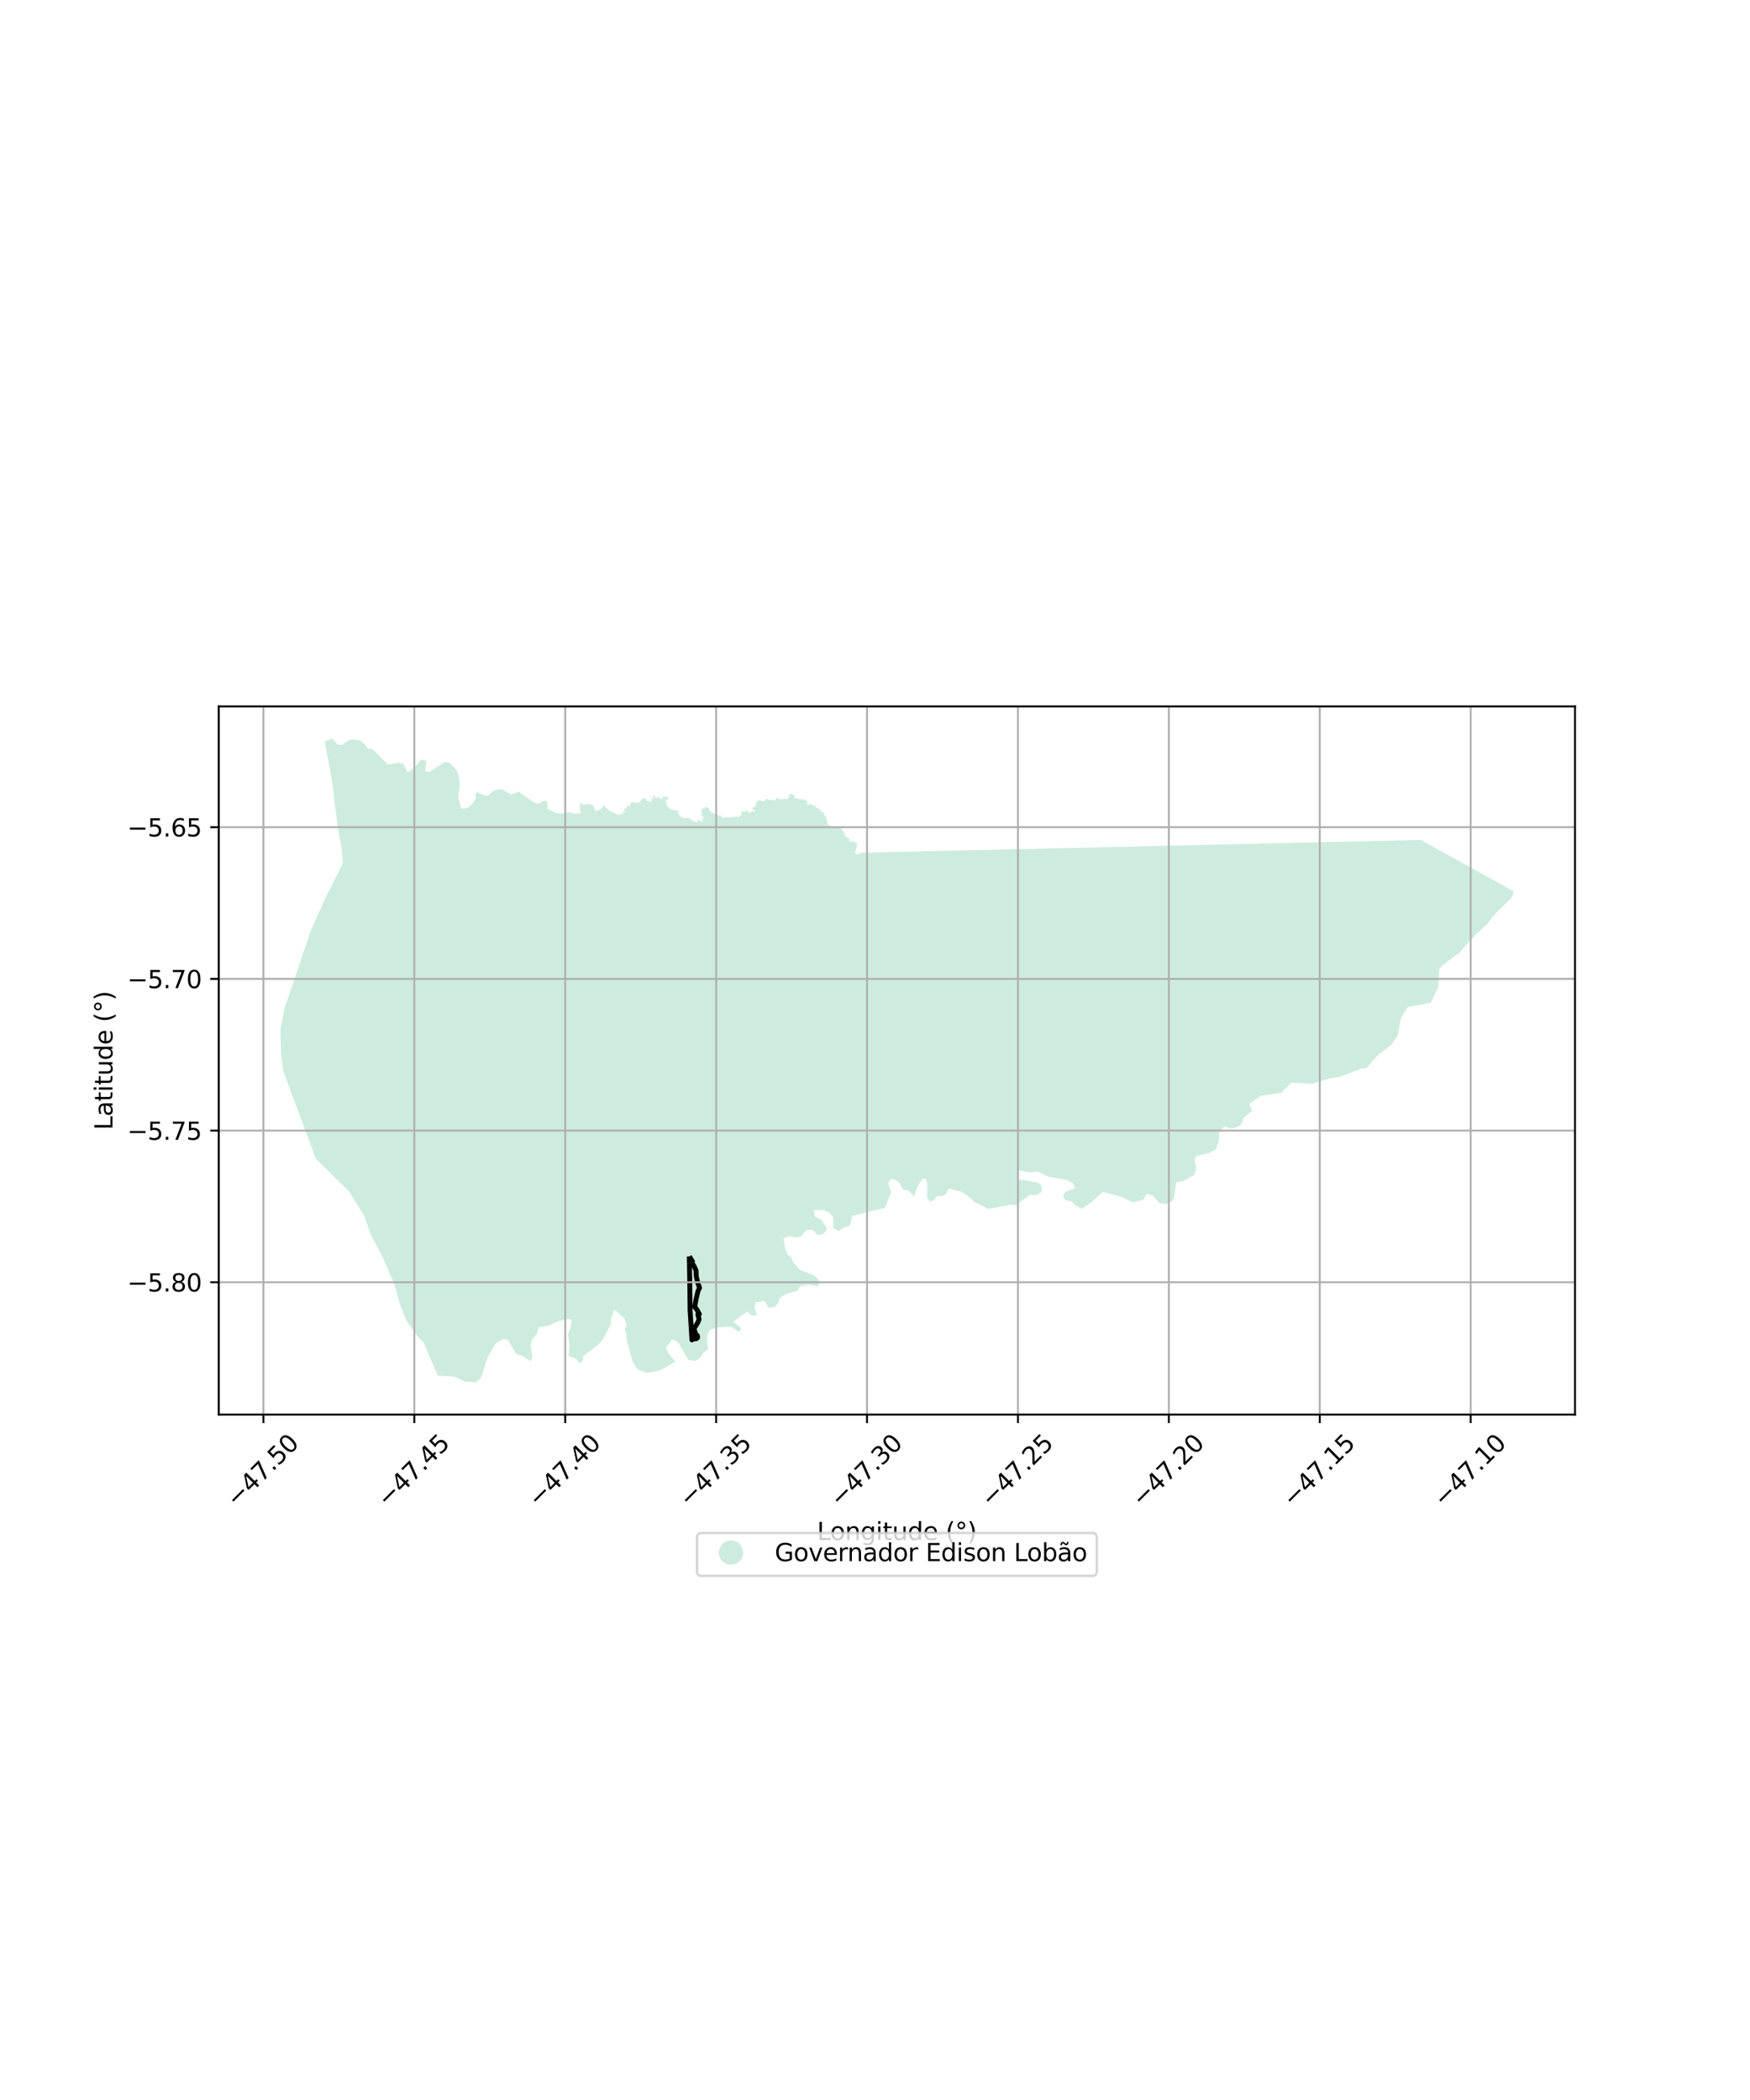 <?xml version="1.0" encoding="utf-8" standalone="no"?>
<!DOCTYPE svg PUBLIC "-//W3C//DTD SVG 1.1//EN"
  "http://www.w3.org/Graphics/SVG/1.1/DTD/svg11.dtd">
<svg xmlns:xlink="http://www.w3.org/1999/xlink" width="720pt" height="864pt" viewBox="0 0 720 864" xmlns="http://www.w3.org/2000/svg" version="1.1">
 <defs>
  <style type="text/css">*{stroke-linejoin: round; stroke-linecap: butt}</style>
 </defs>
 <g id="figure_1">
  <g id="patch_1">
   <path d="M 0 864 
L 720 864 
L 720 0 
L 0 0 
z
" style="fill: #ffffff"/>
  </g>
  <g id="axes_1">
   <g id="patch_2">
    <path d="M 90 582.004 
L 648 582.004 
L 648 290.636 
L 90 290.636 
z
" style="fill: #ffffff"/>
   </g>
   <g id="PatchCollection_1">
    <path d="M 245.946 333.521 
L 246.104 333.449 
L 246.13 333.288 
L 246.219 333.201 
L 246.411 333.179 
L 246.723 333.157 
L 246.912 333.108 
L 247.046 332.986 
L 247.156 332.852 
L 247.244 332.745 
L 247.438 332.558 
L 247.559 332.416 
L 247.76 332.207 
L 247.938 331.973 
L 248.056 331.833 
L 248.173 331.73 
L 248.327 331.608 
L 248.483 331.552 
L 248.604 331.521 
L 248.749 331.53 
L 248.851 331.547 
L 248.977 331.622 
L 249.046 331.79 
L 249.182 332.085 
L 249.256 332.231 
L 249.394 332.375 
L 249.52 332.448 
L 249.661 332.521 
L 249.838 332.748 
L 249.948 332.953 
L 250.153 333.136 
L 250.359 333.311 
L 250.794 333.563 
L 251.109 333.742 
L 251.171 333.777 
L 251.591 333.991 
L 252.143 334.266 
L 252.39 334.387 
L 252.691 334.571 
L 252.828 334.648 
L 252.943 334.632 
L 253.053 334.586 
L 253.177 334.585 
L 253.303 334.639 
L 253.387 334.696 
L 253.49 334.847 
L 253.54 334.977 
L 253.642 335.046 
L 253.802 335.061 
L 254.25 335.095 
L 254.452 335.079 
L 254.617 335.094 
L 254.764 335.138 
L 254.942 335.212 
L 255.101 335.255 
L 255.214 335.271 
L 255.331 335.27 
L 255.445 335.177 
L 255.42 335.071 
L 255.362 334.953 
L 255.374 334.85 
L 255.45 334.699 
L 255.57 334.62 
L 255.68 334.605 
L 255.758 334.62 
L 255.864 334.708 
L 255.954 334.81 
L 256.067 334.926 
L 256.162 334.961 
L 256.247 334.937 
L 256.475 334.824 
L 256.546 334.713 
L 256.602 334.599 
L 256.574 334.492 
L 256.493 334.426 
L 256.366 334.376 
L 256.229 334.33 
L 256.182 334.299 
L 256.153 334.23 
L 256.17 334.176 
L 256.213 334.156 
L 256.264 334.129 
L 256.275 334.09 
L 256.251 334.038 
L 256.12 333.938 
L 256.06 333.866 
L 256.067 333.787 
L 256.068 333.779 
L 256.099 333.709 
L 256.168 333.655 
L 256.175 333.657 
L 256.275 333.683 
L 256.396 333.793 
L 256.59 333.941 
L 256.714 334.033 
L 256.823 334.095 
L 256.927 334.061 
L 257.039 334.015 
L 257.085 333.917 
L 257.086 333.811 
L 256.985 333.535 
L 256.96 333.426 
L 256.948 333.268 
L 256.955 333.094 
L 256.97 332.945 
L 256.991 332.851 
L 257.008 332.777 
L 257.088 332.723 
L 257.217 332.725 
L 257.452 332.667 
L 257.616 332.618 
L 257.706 332.48 
L 257.741 332.367 
L 257.763 332.213 
L 257.727 332.051 
L 257.72 331.971 
L 257.741 331.881 
L 257.922 331.752 
L 258.168 331.552 
L 258.297 331.379 
L 258.329 331.24 
L 258.35 331.193 
L 258.402 331.077 
L 258.484 331.016 
L 258.542 331.006 
L 258.629 331.062 
L 258.64 331.075 
L 258.68 331.124 
L 258.689 331.286 
L 258.654 331.498 
L 258.614 331.658 
L 258.606 331.803 
L 258.623 331.924 
L 258.687 331.989 
L 258.79 332.033 
L 258.871 331.963 
L 258.974 331.755 
L 259.075 331.557 
L 259.213 331.141 
L 259.376 330.778 
L 259.406 330.709 
L 259.586 330.324 
L 259.761 330.127 
L 259.947 330.065 
L 260.182 330.017 
L 260.476 330.023 
L 260.776 330.112 
L 261.097 330.135 
L 261.668 330.183 
L 262.066 330.266 
L 262.333 330.302 
L 262.593 330.23 
L 262.804 330.132 
L 263.001 330.023 
L 263.165 329.971 
L 263.26 329.977 
L 263.359 330.012 
L 263.432 329.99 
L 263.518 329.876 
L 263.545 329.718 
L 263.494 329.544 
L 263.514 329.432 
L 263.655 329.331 
L 263.716 329.146 
L 263.811 329.091 
L 263.927 329.042 
L 264.013 328.952 
L 264.029 328.836 
L 264.017 328.737 
L 263.998 328.615 
L 263.988 328.482 
L 264.013 328.423 
L 264.08 328.4 
L 264.185 328.395 
L 264.287 328.457 
L 264.406 328.488 
L 264.503 328.57 
L 264.602 328.677 
L 264.704 328.725 
L 264.834 328.698 
L 264.929 328.628 
L 265.006 328.545 
L 265.171 328.465 
L 265.266 328.393 
L 265.407 328.342 
L 265.487 328.326 
L 265.572 328.348 
L 265.669 328.41 
L 265.688 328.475 
L 265.615 328.723 
L 265.688 328.933 
L 265.751 329.116 
L 265.813 329.295 
L 265.909 329.386 
L 266.076 329.516 
L 266.236 329.54 
L 266.465 329.473 
L 266.664 329.478 
L 266.845 329.588 
L 266.935 329.732 
L 266.972 329.789 
L 267.189 329.923 
L 267.386 330.009 
L 267.539 329.943 
L 267.656 329.752 
L 267.856 329.608 
L 268.095 329.463 
L 268.128 329.254 
L 268.155 329.087 
L 268.14 328.752 
L 268.029 328.515 
L 268.05 328.341 
L 268.107 328.256 
L 268.216 328.214 
L 268.393 328.228 
L 268.51 328.378 
L 268.549 328.6 
L 268.626 328.784 
L 268.678 328.893 
L 268.71 328.958 
L 268.764 328.965 
L 268.827 328.974 
L 268.84 328.976 
L 268.846 328.967 
L 268.886 328.905 
L 268.859 328.777 
L 268.825 328.555 
L 268.786 328.43 
L 268.84 328.301 
L 268.934 328.183 
L 268.945 327.974 
L 268.85 327.774 
L 268.635 327.56 
L 268.575 327.441 
L 268.642 327.323 
L 268.751 327.249 
L 268.903 327.145 
L 269.147 327.083 
L 269.251 327.097 
L 269.326 327.161 
L 269.506 327.802 
L 269.476 328.131 
L 269.578 328.349 
L 269.708 328.392 
L 269.985 328.251 
L 270.167 328.175 
L 270.416 328.15 
L 270.59 328.061 
L 270.749 327.903 
L 270.805 327.848 
L 270.932 327.822 
L 270.987 327.837 
L 271.037 327.89 
L 271.133 328.039 
L 271.247 328.266 
L 271.403 328.48 
L 271.597 328.635 
L 271.826 328.708 
L 272 328.664 
L 272.255 328.716 
L 272.465 328.693 
L 272.614 328.58 
L 272.637 328.493 
L 272.639 328.415 
L 272.6 328.351 
L 272.535 328.275 
L 272.464 328.146 
L 272.437 328.009 
L 272.489 327.875 
L 272.645 327.825 
L 272.875 327.82 
L 273.206 327.805 
L 273.496 327.828 
L 273.891 327.807 
L 274.078 327.788 
L 274.208 327.756 
L 274.324 327.726 
L 274.429 327.758 
L 274.522 327.844 
L 274.618 327.948 
L 274.775 328.118 
L 274.861 328.271 
L 274.869 328.349 
L 274.917 328.454 
L 274.961 328.523 
L 274.925 328.612 
L 274.732 328.748 
L 274.646 328.886 
L 274.567 329.027 
L 274.452 329.085 
L 274.338 329.111 
L 274.242 329.089 
L 274.037 329.035 
L 273.98 329.089 
L 274.003 329.208 
L 273.99 329.268 
L 273.933 329.406 
L 273.912 329.561 
L 273.919 329.71 
L 273.963 329.867 
L 274.001 329.968 
L 274.053 330.117 
L 274.051 330.159 
L 274.045 330.262 
L 274.105 330.541 
L 274.232 330.77 
L 274.318 331.002 
L 274.398 331.217 
L 274.402 331.327 
L 274.34 331.43 
L 274.246 331.54 
L 274.246 331.639 
L 274.318 331.748 
L 274.458 331.811 
L 274.592 331.791 
L 274.692 331.75 
L 274.812 331.614 
L 274.919 331.558 
L 274.999 331.601 
L 275.085 331.664 
L 275.1 331.835 
L 275.104 332.004 
L 275.19 332.324 
L 275.324 332.545 
L 275.403 332.677 
L 275.514 332.721 
L 275.635 332.711 
L 275.778 332.796 
L 275.905 332.904 
L 276.008 333.026 
L 276.108 333.146 
L 276.269 333.24 
L 276.486 333.288 
L 276.704 333.23 
L 276.857 333.122 
L 276.98 333.083 
L 277.049 333.079 
L 277.171 333.124 
L 277.349 333.238 
L 277.483 333.322 
L 277.654 333.413 
L 277.813 333.453 
L 278.03 333.496 
L 278.227 333.535 
L 278.638 333.533 
L 278.747 333.453 
L 278.945 333.305 
L 279.018 333.284 
L 279.176 333.328 
L 279.345 333.357 
L 279.424 333.44 
L 279.423 333.507 
L 279.361 333.543 
L 279.276 333.617 
L 279.149 333.666 
L 279.116 333.679 
L 279.021 333.78 
L 278.978 333.911 
L 278.924 334.081 
L 278.976 334.327 
L 279.095 334.626 
L 279.248 335.061 
L 279.47 335.335 
L 279.711 335.557 
L 280.037 335.859 
L 280.272 336.076 
L 280.52 336.27 
L 280.703 336.423 
L 281.223 336.573 
L 281.708 336.606 
L 282.252 336.598 
L 282.493 336.57 
L 282.657 336.521 
L 282.968 336.427 
L 283.156 336.393 
L 283.371 336.455 
L 283.506 336.625 
L 283.564 336.695 
L 283.557 336.809 
L 283.474 336.895 
L 283.476 336.984 
L 283.58 337.114 
L 283.637 337.146 
L 283.692 337.149 
L 283.757 337.129 
L 283.789 337.11 
L 283.8 337.076 
L 283.785 337.019 
L 283.781 336.882 
L 283.824 336.773 
L 283.835 336.745 
L 283.869 336.708 
L 283.925 336.714 
L 284.037 336.781 
L 284.18 336.943 
L 284.275 337.077 
L 284.298 337.109 
L 284.644 337.5 
L 284.75 337.586 
L 284.8 337.624 
L 284.846 337.641 
L 284.893 337.649 
L 284.962 337.642 
L 285.101 337.598 
L 285.247 337.531 
L 285.3 337.484 
L 285.357 337.468 
L 285.416 337.473 
L 285.466 337.499 
L 285.488 337.553 
L 285.492 337.586 
L 285.48 337.613 
L 285.42 337.646 
L 285.389 337.682 
L 285.389 337.733 
L 285.419 337.81 
L 285.486 337.895 
L 285.565 337.998 
L 285.64 338.057 
L 285.702 338.076 
L 285.84 338.078 
L 286.04 338.087 
L 286.198 338.09 
L 286.282 338.087 
L 286.342 338.102 
L 286.424 338.16 
L 286.494 338.263 
L 286.543 338.344 
L 286.589 338.369 
L 286.64 338.375 
L 286.692 338.368 
L 286.747 338.343 
L 286.795 338.306 
L 286.819 338.225 
L 286.822 338.154 
L 286.847 338.014 
L 286.87 337.887 
L 286.899 337.726 
L 286.947 337.643 
L 287.097 337.494 
L 287.183 337.471 
L 287.296 337.46 
L 287.418 337.485 
L 287.486 337.525 
L 287.512 337.551 
L 287.533 337.559 
L 287.56 337.551 
L 287.568 337.529 
L 287.628 337.394 
L 287.665 337.318 
L 287.68 337.27 
L 287.758 337.245 
L 287.85 337.23 
L 287.916 337.286 
L 287.985 337.433 
L 288.019 337.525 
L 288.054 337.669 
L 288.089 337.783 
L 288.204 337.911 
L 288.384 338.188 
L 288.522 338.421 
L 288.612 338.574 
L 288.64 338.591 
L 288.659 338.569 
L 288.67 338.51 
L 288.649 338.243 
L 288.648 338.007 
L 288.838 337.758 
L 289.045 337.611 
L 289.111 337.531 
L 289.122 337.484 
L 289.104 337.434 
L 289.01 337.334 
L 288.922 337.25 
L 288.86 337.074 
L 288.833 336.906 
L 288.824 336.836 
L 288.854 336.752 
L 288.924 336.695 
L 289.022 336.703 
L 289.146 336.722 
L 289.282 336.71 
L 289.424 336.663 
L 289.539 336.576 
L 289.599 336.42 
L 289.583 336.25 
L 289.506 336.133 
L 289.299 336.052 
L 289.08 335.966 
L 288.953 335.836 
L 288.777 335.656 
L 288.677 335.502 
L 288.569 335.336 
L 288.534 335.225 
L 288.572 335.11 
L 288.62 335.039 
L 288.686 334.945 
L 288.762 334.878 
L 288.786 334.826 
L 288.767 334.765 
L 288.739 334.723 
L 288.719 334.694 
L 288.719 334.653 
L 288.726 334.581 
L 288.825 334.435 
L 288.881 334.336 
L 288.883 334.331 
L 288.896 334.277 
L 288.882 334.216 
L 288.844 334.151 
L 288.791 334.062 
L 288.698 333.965 
L 288.638 333.887 
L 288.572 333.772 
L 288.493 333.545 
L 288.476 333.395 
L 288.509 333.227 
L 288.603 333.021 
L 288.722 332.9 
L 288.859 332.8 
L 289.005 332.724 
L 289.15 332.632 
L 289.252 332.597 
L 289.375 332.599 
L 289.461 332.652 
L 289.533 332.688 
L 289.647 332.696 
L 289.746 332.687 
L 289.834 332.662 
L 289.898 332.615 
L 289.967 332.474 
L 290.044 332.33 
L 290.103 332.221 
L 290.217 332.083 
L 290.334 331.962 
L 290.452 331.838 
L 290.537 331.793 
L 290.619 331.778 
L 290.701 331.799 
L 290.725 331.852 
L 290.726 331.854 
L 290.76 332.031 
L 290.804 332.184 
L 290.873 332.312 
L 290.952 332.39 
L 291.068 332.444 
L 291.21 332.466 
L 291.282 332.487 
L 291.363 332.465 
L 291.474 332.395 
L 291.563 332.375 
L 291.644 332.375 
L 291.715 332.401 
L 291.768 332.492 
L 291.776 332.636 
L 291.796 332.773 
L 291.86 332.93 
L 291.895 333.055 
L 291.849 333.154 
L 291.789 333.225 
L 291.769 333.325 
L 291.803 333.446 
L 291.827 333.566 
L 291.842 333.671 
L 291.9 333.76 
L 291.94 333.781 
L 291.984 333.8 
L 292.048 333.81 
L 292.135 333.786 
L 292.175 333.739 
L 292.174 333.674 
L 292.142 333.595 
L 292.143 333.529 
L 292.145 333.476 
L 292.15 333.416 
L 292.191 333.367 
L 292.264 333.365 
L 292.352 333.368 
L 292.45 333.382 
L 292.534 333.484 
L 292.553 333.538 
L 292.576 333.602 
L 292.591 333.735 
L 292.568 333.853 
L 292.57 334.036 
L 292.572 334.201 
L 292.638 334.282 
L 292.757 334.345 
L 292.926 334.354 
L 293.174 334.326 
L 293.276 334.367 
L 293.307 334.455 
L 293.407 334.524 
L 293.49 334.524 
L 293.577 334.474 
L 293.645 334.47 
L 293.702 334.481 
L 293.723 334.544 
L 293.683 334.622 
L 293.681 334.704 
L 293.796 334.862 
L 293.972 334.957 
L 294.188 334.987 
L 294.367 335.026 
L 294.607 335.058 
L 294.803 335.071 
L 294.964 335.108 
L 295.079 335.14 
L 295.254 335.25 
L 295.369 335.347 
L 295.545 335.485 
L 295.667 335.538 
L 295.921 335.643 
L 296.068 335.748 
L 296.172 335.758 
L 296.257 335.71 
L 296.312 335.647 
L 296.41 335.526 
L 296.539 335.484 
L 296.653 335.509 
L 296.756 335.511 
L 296.832 335.564 
L 296.937 335.712 
L 296.978 335.82 
L 296.992 335.999 
L 296.996 336.184 
L 297.016 336.292 
L 297.037 336.373 
L 297.078 336.436 
L 297.188 336.49 
L 297.313 336.495 
L 297.425 336.519 
L 297.947 336.434 
L 298.263 336.334 
L 298.456 336.303 
L 298.672 336.212 
L 299.004 336.212 
L 299.353 336.306 
L 299.46 336.355 
L 299.701 336.405 
L 299.886 336.4 
L 300.057 336.344 
L 300.341 336.28 
L 300.53 336.249 
L 300.653 336.237 
L 300.981 336.225 
L 301.117 336.176 
L 301.328 336.074 
L 301.461 335.988 
L 301.65 335.915 
L 301.829 335.954 
L 301.905 336.003 
L 301.96 336.093 
L 302.036 336.183 
L 302.13 336.215 
L 302.296 336.203 
L 302.469 336.167 
L 302.651 336.069 
L 302.745 336.024 
L 302.908 335.953 
L 302.995 335.861 
L 303.097 335.808 
L 303.235 335.946 
L 303.287 336.126 
L 303.581 336.217 
L 303.813 336.269 
L 304.051 336.12 
L 304.185 335.902 
L 304.309 335.661 
L 304.524 335.568 
L 304.593 335.429 
L 304.657 335.387 
L 304.736 335.387 
L 304.825 335.509 
L 304.88 335.622 
L 304.922 335.671 
L 304.964 335.68 
L 304.999 335.677 
L 305.023 335.652 
L 305.047 335.607 
L 305.042 335.543 
L 305.016 335.467 
L 305.001 335.382 
L 305.05 335.277 
L 305.094 335.212 
L 305.115 335.086 
L 305.076 334.996 
L 305.101 334.858 
L 305.069 334.744 
L 304.999 334.67 
L 304.898 334.589 
L 304.845 334.535 
L 304.823 334.48 
L 304.838 334.422 
L 304.856 334.378 
L 304.881 334.332 
L 304.93 334.307 
L 305.001 334.304 
L 305.07 334.343 
L 305.096 334.353 
L 305.122 334.348 
L 305.146 334.335 
L 305.15 334.307 
L 305.148 334.262 
L 305.153 334.205 
L 305.165 334.161 
L 305.199 334.098 
L 305.251 334.035 
L 305.321 333.951 
L 305.381 333.877 
L 305.447 333.795 
L 305.519 333.693 
L 305.563 333.621 
L 305.611 333.606 
L 305.648 333.609 
L 305.691 333.646 
L 305.779 333.777 
L 305.853 333.897 
L 305.931 333.981 
L 306.04 334.064 
L 306.139 334.105 
L 306.24 334.094 
L 306.391 334.013 
L 306.579 333.803 
L 306.714 333.66 
L 306.809 333.559 
L 306.996 333.403 
L 307.203 333.232 
L 307.281 333.202 
L 307.35 333.229 
L 307.419 333.291 
L 307.507 333.409 
L 307.585 333.558 
L 307.604 333.652 
L 307.572 333.754 
L 307.588 333.814 
L 307.641 333.831 
L 307.72 333.826 
L 307.803 333.802 
L 307.863 333.805 
L 307.899 333.87 
L 307.908 333.964 
L 307.881 334.065 
L 307.83 334.182 
L 307.802 334.332 
L 307.798 334.417 
L 307.823 334.455 
L 307.842 334.485 
L 307.899 334.536 
L 307.958 334.557 
L 308.025 334.558 
L 308.096 334.517 
L 308.233 334.407 
L 308.309 334.345 
L 308.453 334.285 
L 308.562 334.221 
L 308.784 334.113 
L 308.988 334.006 
L 309.202 333.942 
L 309.481 333.868 
L 309.689 333.815 
L 309.861 333.825 
L 310.086 333.888 
L 310.242 333.932 
L 310.372 333.957 
L 310.486 333.936 
L 310.554 333.88 
L 310.584 333.811 
L 310.585 333.727 
L 310.564 333.661 
L 310.456 333.547 
L 310.299 333.379 
L 310.165 333.234 
L 310.037 333.094 
L 309.853 332.979 
L 309.667 332.865 
L 309.636 332.822 
L 309.636 332.775 
L 309.636 332.742 
L 309.667 332.648 
L 309.669 332.585 
L 309.649 332.537 
L 309.605 332.49 
L 309.583 332.467 
L 309.566 332.44 
L 309.564 332.416 
L 309.583 332.382 
L 309.61 332.364 
L 309.678 332.328 
L 309.738 332.279 
L 309.861 332.206 
L 309.944 332.139 
L 309.992 332.057 
L 310.047 332.011 
L 310.123 331.959 
L 310.223 331.952 
L 310.297 331.98 
L 310.426 331.991 
L 310.478 331.995 
L 310.55 332.002 
L 310.631 331.967 
L 310.723 331.921 
L 310.815 331.765 
L 310.891 331.653 
L 310.926 331.58 
L 310.95 331.529 
L 310.979 331.346 
L 311.004 331.191 
L 311.024 330.988 
L 311.009 330.829 
L 310.981 330.666 
L 310.937 330.564 
L 310.922 330.419 
L 310.948 330.285 
L 310.967 330.186 
L 311.037 330.073 
L 311.096 330.034 
L 311.171 330.053 
L 311.326 330.049 
L 311.412 330.047 
L 311.44 330.04 
L 311.454 330.008 
L 311.459 329.957 
L 311.463 329.88 
L 311.458 329.822 
L 311.45 329.716 
L 311.462 329.618 
L 311.483 329.561 
L 311.534 329.512 
L 311.59 329.47 
L 311.656 329.426 
L 311.784 329.413 
L 312.004 329.423 
L 312.168 329.48 
L 312.332 329.483 
L 312.454 329.411 
L 312.493 329.351 
L 312.522 329.28 
L 312.577 329.231 
L 312.637 329.219 
L 312.699 329.233 
L 312.839 329.282 
L 313.022 329.4 
L 313.168 329.461 
L 313.339 329.483 
L 313.608 329.512 
L 313.767 329.604 
L 314.007 329.689 
L 314.321 329.738 
L 314.467 329.721 
L 314.51 329.699 
L 314.56 329.607 
L 314.577 329.389 
L 314.6 329.177 
L 314.713 329.024 
L 315.04 328.785 
L 315.251 328.744 
L 315.502 328.769 
L 315.76 328.855 
L 316.051 328.956 
L 316.304 329.033 
L 316.458 329.078 
L 316.556 329.106 
L 316.739 329.173 
L 316.921 329.211 
L 317.018 329.189 
L 317.176 329.11 
L 317.287 329.023 
L 317.461 328.926 
L 317.612 328.953 
L 317.77 329.036 
L 317.996 329.191 
L 318.183 329.262 
L 318.292 329.314 
L 318.391 329.362 
L 318.494 329.397 
L 318.572 329.413 
L 318.672 329.419 
L 318.813 329.381 
L 318.9 329.333 
L 318.987 329.238 
L 319.067 329.066 
L 319.14 328.884 
L 319.331 328.547 
L 319.437 328.379 
L 319.51 328.288 
L 319.633 328.22 
L 319.738 328.21 
L 319.849 328.228 
L 319.92 328.271 
L 320.025 328.355 
L 320.121 328.463 
L 320.29 328.6 
L 320.379 328.649 
L 320.523 328.666 
L 320.688 328.697 
L 320.874 328.782 
L 321.055 328.838 
L 321.314 328.912 
L 321.51 328.892 
L 321.716 328.838 
L 321.906 328.791 
L 322.06 328.686 
L 322.198 328.682 
L 322.325 328.723 
L 322.397 328.765 
L 322.488 328.807 
L 322.624 328.827 
L 322.67 328.805 
L 322.71 328.751 
L 322.761 328.634 
L 322.799 328.55 
L 322.857 328.5 
L 322.955 328.505 
L 323.071 328.558 
L 323.354 328.746 
L 323.568 328.835 
L 323.702 328.85 
L 323.817 328.808 
L 323.905 328.729 
L 323.986 328.655 
L 324.045 328.543 
L 324.165 328.353 
L 324.281 328.199 
L 324.468 327.955 
L 324.625 327.777 
L 324.754 327.628 
L 324.827 327.506 
L 324.834 327.413 
L 324.822 327.196 
L 324.814 326.91 
L 324.917 326.717 
L 325.085 326.582 
L 325.318 326.468 
L 325.429 326.463 
L 325.536 326.487 
L 325.625 326.577 
L 325.676 326.669 
L 325.755 326.761 
L 326.008 326.916 
L 326.159 326.977 
L 326.341 326.973 
L 326.47 327.019 
L 326.602 327.103 
L 326.697 327.213 
L 326.76 327.345 
L 326.806 327.461 
L 326.898 327.591 
L 327.083 327.775 
L 327.146 327.923 
L 327.127 328.024 
L 327.064 328.161 
L 326.971 328.301 
L 326.77 328.462 
L 326.716 328.565 
L 326.747 328.619 
L 326.814 328.627 
L 327.099 328.571 
L 327.583 328.418 
L 327.698 328.433 
L 327.835 328.508 
L 328.141 328.584 
L 328.384 328.633 
L 328.774 328.737 
L 329.085 328.763 
L 329.31 328.726 
L 329.567 328.661 
L 329.746 328.638 
L 329.869 328.701 
L 329.952 328.843 
L 330.036 329.069 
L 330.151 329.185 
L 330.389 329.209 
L 330.589 329.167 
L 330.709 329.083 
L 330.891 328.854 
L 331.013 328.735 
L 331.1 328.703 
L 331.186 328.716 
L 331.242 328.772 
L 331.244 328.849 
L 331.247 328.972 
L 331.301 329.089 
L 331.397 329.244 
L 331.556 329.354 
L 331.765 329.461 
L 332 329.67 
L 332.241 329.832 
L 332.354 329.922 
L 332.376 330.12 
L 332.283 330.207 
L 332.208 330.212 
L 332.113 330.217 
L 332.031 330.256 
L 332.024 330.352 
L 332.075 330.517 
L 332.132 330.739 
L 332.208 330.942 
L 332.333 331.095 
L 332.478 331.156 
L 332.583 331.12 
L 332.706 330.985 
L 332.861 330.964 
L 333.044 331.029 
L 333.254 331.075 
L 333.348 331.064 
L 333.395 330.962 
L 333.407 330.935 
L 333.365 330.746 
L 333.493 330.664 
L 333.636 330.737 
L 333.848 330.799 
L 333.991 330.945 
L 334.214 331.248 
L 334.489 331.478 
L 334.683 331.511 
L 335.034 331.426 
L 335.266 331.449 
L 335.403 331.523 
L 335.539 331.63 
L 335.594 331.715 
L 335.593 331.868 
L 335.559 332.108 
L 335.555 332.288 
L 335.588 332.35 
L 335.634 332.378 
L 335.752 332.366 
L 335.893 332.296 
L 336.011 332.238 
L 336.124 332.227 
L 336.261 332.269 
L 336.318 332.316 
L 336.38 332.373 
L 336.477 332.458 
L 336.537 332.575 
L 336.584 332.749 
L 336.628 332.836 
L 336.721 332.863 
L 336.916 332.849 
L 337.082 332.834 
L 337.176 332.842 
L 337.256 332.892 
L 337.303 332.944 
L 337.33 333.022 
L 337.314 333.162 
L 337.281 333.277 
L 337.299 333.329 
L 337.338 333.347 
L 337.522 333.424 
L 337.646 333.524 
L 337.722 333.643 
L 337.963 333.849 
L 338.216 334 
L 338.327 334.092 
L 338.429 334.191 
L 338.533 334.256 
L 338.669 334.319 
L 338.933 334.432 
L 339.054 334.521 
L 339.105 334.616 
L 339.122 334.711 
L 339.119 334.771 
L 339.082 334.847 
L 339.073 334.946 
L 339.08 335.088 
L 339.13 335.166 
L 339.166 335.316 
L 339.175 335.443 
L 339.193 335.515 
L 339.257 335.588 
L 339.386 335.673 
L 339.595 335.778 
L 339.769 335.883 
L 339.905 335.955 
L 340.008 336.043 
L 340.047 336.118 
L 340.019 336.223 
L 339.94 336.291 
L 339.847 336.431 
L 339.855 336.632 
L 339.877 336.743 
L 339.935 336.824 
L 340.007 336.871 
L 340.083 336.961 
L 340.131 337.039 
L 340.17 337.118 
L 340.175 337.169 
L 340.162 337.212 
L 340.058 337.282 
L 339.991 337.398 
L 339.972 337.486 
L 340.024 337.574 
L 340.148 337.692 
L 340.306 337.812 
L 340.403 337.883 
L 340.482 338.056 
L 340.507 338.25 
L 340.52 338.413 
L 340.494 338.62 
L 340.483 338.793 
L 340.554 338.973 
L 340.649 339.088 
L 340.819 339.225 
L 340.904 339.316 
L 340.987 339.463 
L 341.069 339.622 
L 341.149 339.675 
L 341.224 339.684 
L 341.319 339.722 
L 341.547 339.859 
L 341.626 339.907 
L 341.984 340.06 
L 342.16 340.196 
L 342.262 340.311 
L 342.365 340.348 
L 342.606 340.338 
L 343.075 340.288 
L 343.303 340.298 
L 343.615 340.313 
L 344.228 340.348 
L 344.79 340.345 
L 345.027 340.355 
L 345.345 340.366 
L 345.549 340.367 
L 345.62 340.402 
L 345.632 340.466 
L 345.632 340.575 
L 345.636 340.777 
L 345.679 340.845 
L 345.734 340.856 
L 345.881 340.766 
L 346.076 340.694 
L 346.196 340.723 
L 346.252 340.786 
L 346.302 340.86 
L 346.256 341.049 
L 346.238 341.184 
L 346.303 341.285 
L 346.381 341.342 
L 346.468 341.344 
L 346.526 341.385 
L 346.575 341.454 
L 346.639 341.596 
L 346.664 341.665 
L 346.699 341.772 
L 346.797 341.845 
L 346.861 341.884 
L 346.952 341.94 
L 347.05 341.981 
L 347.082 342.022 
L 347.088 342.083 
L 347.076 342.17 
L 347.093 342.218 
L 347.114 342.229 
L 347.182 342.245 
L 347.256 342.24 
L 347.321 342.267 
L 347.375 342.305 
L 347.403 342.356 
L 347.403 342.43 
L 347.389 342.548 
L 347.381 342.691 
L 347.367 342.817 
L 347.362 343.006 
L 347.371 343.254 
L 347.372 343.316 
L 347.416 343.362 
L 347.488 343.414 
L 347.665 343.461 
L 347.765 343.531 
L 347.929 343.658 
L 348.027 343.766 
L 348.017 343.839 
L 347.898 343.944 
L 347.857 344.052 
L 347.858 344.103 
L 347.862 344.148 
L 347.906 344.265 
L 347.982 344.366 
L 348.097 344.467 
L 348.183 344.512 
L 348.297 344.544 
L 348.465 344.562 
L 348.637 344.579 
L 348.809 344.606 
L 348.914 344.631 
L 348.983 344.675 
L 349.007 344.765 
L 348.986 344.841 
L 348.978 344.927 
L 348.999 344.976 
L 349.062 344.992 
L 349.145 344.983 
L 349.203 344.968 
L 349.311 344.925 
L 349.359 344.915 
L 349.407 344.936 
L 349.45 345.025 
L 349.482 345.106 
L 349.505 345.249 
L 349.531 345.348 
L 349.603 345.496 
L 349.588 345.538 
L 349.529 345.608 
L 349.466 345.616 
L 349.359 345.637 
L 349.302 345.701 
L 349.308 345.761 
L 349.351 345.809 
L 349.449 345.882 
L 349.545 345.986 
L 349.641 346.126 
L 349.732 346.223 
L 349.889 346.265 
L 350.078 346.223 
L 350.324 346.211 
L 350.535 346.2 
L 350.766 346.239 
L 350.777 346.241 
L 351.191 346.313 
L 351.567 346.476 
L 351.934 346.586 
L 352.228 346.713 
L 352.501 346.989 
L 352.655 347.41 
L 352.654 347.697 
L 352.639 347.921 
L 352.51 348.358 
L 352.478 348.466 
L 352.339 348.932 
L 352.131 349.494 
L 351.973 349.906 
L 351.769 350.278 
L 351.678 350.467 
L 351.712 350.666 
L 351.764 350.797 
L 351.874 351.048 
L 352.025 351.149 
L 352.164 351.305 
L 352.416 351.442 
L 352.815 351.548 
L 353.102 351.611 
L 353.295 351.526 
L 353.432 351.338 
L 353.493 351.212 
L 353.542 351.058 
L 353.577 350.862 
L 386.246 350.116 
L 386.638 350.107 
L 389.773 350.036 
L 391.813 349.989 
L 428.148 349.159 
L 450.997 348.637 
L 580.8 345.671 
L 584.551 345.585 
L 622.636 366.619 
L 622.439 368.182 
L 621.771 369.53 
L 615.08 376.091 
L 611.901 380.136 
L 606.684 384.98 
L 600.524 391.847 
L 595.661 395.498 
L 593.273 397.291 
L 592.101 398.886 
L 591.792 406 
L 588.645 412.601 
L 579.341 414.258 
L 576.428 418.744 
L 574.962 426.249 
L 572.151 430.204 
L 566.647 434.31 
L 562.155 439.53 
L 560.028 439.644 
L 551.259 443.031 
L 546.948 443.726 
L 540.017 445.879 
L 531.299 445.476 
L 527.143 449.631 
L 518.674 450.882 
L 513.911 454.185 
L 515.243 457.01 
L 511.867 459.732 
L 510.525 462.787 
L 508.043 464.149 
L 505.696 464.161 
L 504.004 463.356 
L 501.624 465.421 
L 501.542 468.691 
L 500.421 472.772 
L 497.792 474.282 
L 492.069 475.719 
L 491.519 477.422 
L 492.204 480.933 
L 491.311 483.424 
L 486.787 485.914 
L 483.856 486.598 
L 483.107 492.494 
L 482.406 494.084 
L 479.923 495.322 
L 476.788 494.876 
L 474.41 491.937 
L 471.821 491.136 
L 470.471 493.518 
L 466.176 494.755 
L 462.383 492.844 
L 461.687 492.494 
L 453.715 490.354 
L 451.75 492.157 
L 449.164 494.53 
L 445.097 497.356 
L 442.257 495.802 
L 441.016 494.33 
L 438.295 493.767 
L 437.405 492.185 
L 438.189 490.372 
L 442.261 488.896 
L 441.667 486.966 
L 438.962 485.492 
L 431.456 484.158 
L 426.889 482.002 
L 423.561 482.339 
L 419.625 481.542 
L 418.49 482.792 
L 418.832 485.17 
L 426.943 486.525 
L 428.537 487.775 
L 428.635 490.374 
L 426.399 491.735 
L 423.655 491.635 
L 419.89 494.358 
L 419.612 494.559 
L 417.939 495.941 
L 415.773 495.616 
L 406.634 497.406 
L 401.068 494.589 
L 397.237 491.305 
L 395.287 490.28 
L 390.37 488.93 
L 389.247 491.199 
L 387.554 492.108 
L 385.52 492.104 
L 384.065 493.911 
L 382.485 494.261 
L 381.485 492.905 
L 381.485 487.242 
L 380.931 484.974 
L 379.451 484.979 
L 377 489.166 
L 376.106 492.229 
L 373.831 489.85 
L 371.688 489.506 
L 370.238 487.017 
L 368.547 485.431 
L 366.514 485.098 
L 365.411 486.681 
L 366.61 490.414 
L 365.817 492.504 
L 364.156 496.877 
L 350.683 500.285 
L 349.642 504.129 
L 346.717 505.267 
L 345.158 506.515 
L 342.779 505.264 
L 342.887 500.964 
L 341.44 499.152 
L 338.846 497.789 
L 334.839 497.904 
L 335.255 500.511 
L 337.951 501.869 
L 340.327 505.611 
L 339.193 507.189 
L 337.846 508.107 
L 336.162 507.99 
L 334.114 505.951 
L 331.867 505.969 
L 329.634 508.56 
L 327.948 509.243 
L 324.565 508.562 
L 322.425 509.589 
L 322.986 513.55 
L 324.014 516.151 
L 325.565 517.399 
L 326.597 519.548 
L 329.189 522.491 
L 334.71 524.635 
L 337.057 526.905 
L 336.706 529.289 
L 332.67 528.497 
L 329.311 529.168 
L 327.946 531.106 
L 323.563 532.347 
L 320.873 533.941 
L 320.181 536.196 
L 318.603 537.673 
L 316.254 538.129 
L 314.561 535.3 
L 310.834 535.761 
L 310.493 538.132 
L 311.425 541.192 
L 309.282 541.306 
L 307.36 539.595 
L 301.678 543.831 
L 305.006 546.513 
L 304.113 548.106 
L 300.737 545.834 
L 294.976 546.071 
L 291.829 547.319 
L 290.832 550.257 
L 291.28 555.015 
L 289.25 556.724 
L 287.904 558.758 
L 286.212 559.887 
L 284.911 559.745 
L 284.851 559.739 
L 284.711 559.723 
L 283.17 559.554 
L 279.347 552.87 
L 278.097 551.507 
L 276.545 551.178 
L 273.963 554.458 
L 275.202 557.056 
L 277.896 560.232 
L 271.692 563.747 
L 266.311 564.887 
L 263.136 563.86 
L 261.688 562.622 
L 260.337 560.236 
L 258.201 552.78 
L 257.198 546.761 
L 257.749 545.185 
L 256.957 542.57 
L 252.685 538.729 
L 251.537 542.116 
L 251.343 544.72 
L 248.305 550.622 
L 246.604 552.885 
L 239.958 557.988 
L 239.857 559.792 
L 238.301 560.932 
L 237.063 559.021 
L 233.881 557.877 
L 234.332 554.251 
L 233.674 548.807 
L 234.678 546.43 
L 235.223 543.148 
L 233.681 542.583 
L 229.052 543.826 
L 225.774 545.413 
L 221.745 546.1 
L 220.737 549.037 
L 219.054 550.85 
L 218.598 552.213 
L 218.361 554.032 
L 219.049 558.33 
L 218.365 560.032 
L 214.671 557.766 
L 212.286 557.084 
L 209.01 551.204 
L 207.211 550.856 
L 204.08 552.564 
L 200.596 558.557 
L 198.009 566.608 
L 195.973 568.76 
L 191.347 568.422 
L 186.759 566.381 
L 180.049 565.986 
L 174.276 552.198 
L 172.584 550.867 
L 167.169 543.28 
L 164.683 536.937 
L 162.097 527.994 
L 157.374 517.124 
L 154.985 512.622 
L 152.517 507.97 
L 149.961 500.475 
L 145.051 492.487 
L 143.628 490.17 
L 141.23 487.82 
L 134.945 481.661 
L 134.836 481.553 
L 129.951 476.766 
L 128.772 473.596 
L 128.605 473.147 
L 116.6 440.85 
L 115.616 433.673 
L 115.433 426.458 
L 115.364 423.737 
L 116.654 416.844 
L 116.948 415.273 
L 117.96 412.268 
L 127.853 382.916 
L 130.923 376.062 
L 134.042 369.097 
L 141.025 355.287 
L 140.785 350.637 
L 138.796 339.105 
L 138.794 339.086 
L 136.997 324.499 
L 136.647 321.663 
L 133.594 305.023 
L 136.612 303.88 
L 139.03 306.444 
L 140.918 306.387 
L 143.699 304.315 
L 145.241 304.17 
L 147.404 304.449 
L 149.066 305.188 
L 151.474 307.989 
L 153.336 308.315 
L 159.653 314.558 
L 164.275 313.833 
L 165.891 314.173 
L 167.725 317.81 
L 170.618 315.779 
L 172.945 312.768 
L 173.309 312.462 
L 175.454 313.058 
L 174.972 317.102 
L 175.377 317.466 
L 176.757 317.619 
L 182.797 313.537 
L 185.113 313.859 
L 187.837 316.811 
L 188.83 319.513 
L 189.219 323.043 
L 188.486 327.75 
L 189.662 332.567 
L 191.321 332.684 
L 193.349 331.763 
L 195.595 328.947 
L 195.662 326.805 
L 196.177 325.946 
L 200.323 327.603 
L 203.353 325.116 
L 206.533 324.719 
L 210.254 326.843 
L 213.461 325.752 
L 219.342 329.924 
L 220.392 330.393 
L 221.615 330.68 
L 223.633 329.436 
L 224.712 329.447 
L 225.465 330.617 
L 225.152 332.662 
L 228.984 334.493 
L 231.362 334.689 
L 234.161 334.131 
L 237.161 334.975 
L 237.651 334.564 
L 237.687 334.533 
L 237.985 334.996 
L 238.137 334.767 
L 238.203 334.723 
L 238.476 334.664 
L 238.66 334.588 
L 238.843 334.424 
L 238.963 334.258 
L 238.987 334.157 
L 238.943 333.949 
L 238.856 333.769 
L 238.802 333.545 
L 238.622 332.95 
L 238.613 332.918 
L 238.552 332.577 
L 238.513 332.311 
L 238.614 331.989 
L 238.692 331.812 
L 238.705 331.366 
L 238.677 331.014 
L 238.637 330.771 
L 238.626 330.554 
L 238.763 330.4 
L 239.007 330.331 
L 239.212 330.329 
L 239.234 330.339 
L 239.41 330.417 
L 239.504 330.537 
L 239.527 330.773 
L 239.561 330.887 
L 239.651 330.96 
L 239.853 331.038 
L 239.984 331.07 
L 240.152 331.145 
L 240.371 331.256 
L 240.462 331.28 
L 240.544 331.241 
L 240.741 331.135 
L 240.919 331.014 
L 241.219 330.849 
L 241.332 330.788 
L 241.478 330.753 
L 241.595 330.767 
L 241.728 330.763 
L 241.825 330.786 
L 242.174 330.802 
L 242.352 330.825 
L 242.69 330.927 
L 243.238 331.055 
L 243.431 331.118 
L 243.763 331.171 
L 243.884 331.241 
L 244.045 331.494 
L 244.202 331.837 
L 244.277 332.186 
L 244.444 332.62 
L 244.504 332.764 
L 244.596 332.987 
L 244.716 333.215 
L 244.757 333.278 
L 244.816 333.303 
L 244.937 333.337 
L 245.014 333.365 
L 245.062 333.404 
L 245.07 333.487 
L 245.076 333.68 
L 245.1 333.793 
L 245.162 333.842 
L 245.304 333.788 
L 245.365 333.796 
L 245.397 333.833 
L 245.408 333.894 
L 245.457 333.928 
L 245.494 333.903 
L 245.517 333.778 
L 245.57 333.615 
L 245.733 333.539 
L 245.946 333.521 
" clip-path="url(#p108b5f3fda)" style="fill: #b3e2cd; fill-opacity: 0.65"/>
   </g>
   <g id="PatchCollection_2">
    <path d="M 283.606 516.921 
L 284.909 519.023 
L 284.482 519.284 
L 285.643 521.067 
L 286.355 522.668 
L 286.517 525.417 
L 287.191 528.135 
L 287.821 529.884 
L 287.215 531.077 
L 286.506 534.019 
L 286.237 535.235 
L 285.831 537.709 
L 286.755 538.849 
L 287.723 540.643 
L 287.128 540.77 
L 287.626 542.781 
L 287.157 544.014 
L 285.642 546.527 
L 285.334 546.886 
L 285.921 547.773 
L 286.082 548.696 
L 286.906 549.501 
L 286.633 549.998 
L 287.034 550.02 
L 286.979 550.406 
L 286.355 550.818 
L 286.024 550.85 
L 285.67 550.684 
L 285.35 550.777 
L 284.686 551.284 
L 284.315 545.402 
L 283.915 539.051 
L 283.817 529.506 
L 283.712 523.213 
L 283.606 516.921 
" clip-path="url(#p108b5f3fda)" style="fill: none; stroke: #000000; stroke-width: 2"/>
   </g>
   <g id="matplotlib.axis_1">
    <g id="xtick_1">
     <g id="line2d_1">
      <path d="M 108.372 582.004 
L 108.372 290.636 
" clip-path="url(#p108b5f3fda)" style="fill: none; stroke: #b0b0b0; stroke-width: 0.8; stroke-linecap: square"/>
     </g>
     <g id="line2d_2">
      <defs>
       <path id="m258f2a8640" d="M 0 0 
L 0 3.5 
" style="stroke: #000000; stroke-width: 0.8"/>
      </defs>
      <g>
       <use xlink:href="#m258f2a8640" x="108.372" y="582.004" style="stroke: #000000; stroke-width: 0.8"/>
      </g>
     </g>
     <g id="text_1">
      <!-- −47.50 -->
      <g transform="translate(97.239 620.545) rotate(-45) scale(0.1 -0.1)">
       <defs>
        <path id="DejaVuSans-2212" d="M 678 2272 
L 4684 2272 
L 4684 1741 
L 678 1741 
L 678 2272 
z
" transform="scale(0.016)"/>
        <path id="DejaVuSans-34" d="M 2419 4116 
L 825 1625 
L 2419 1625 
L 2419 4116 
z
M 2253 4666 
L 3047 4666 
L 3047 1625 
L 3713 1625 
L 3713 1100 
L 3047 1100 
L 3047 0 
L 2419 0 
L 2419 1100 
L 313 1100 
L 313 1709 
L 2253 4666 
z
" transform="scale(0.016)"/>
        <path id="DejaVuSans-37" d="M 525 4666 
L 3525 4666 
L 3525 4397 
L 1831 0 
L 1172 0 
L 2766 4134 
L 525 4134 
L 525 4666 
z
" transform="scale(0.016)"/>
        <path id="DejaVuSans-2e" d="M 684 794 
L 1344 794 
L 1344 0 
L 684 0 
L 684 794 
z
" transform="scale(0.016)"/>
        <path id="DejaVuSans-35" d="M 691 4666 
L 3169 4666 
L 3169 4134 
L 1269 4134 
L 1269 2991 
Q 1406 3038 1543 3061 
Q 1681 3084 1819 3084 
Q 2600 3084 3056 2656 
Q 3513 2228 3513 1497 
Q 3513 744 3044 326 
Q 2575 -91 1722 -91 
Q 1428 -91 1123 -41 
Q 819 9 494 109 
L 494 744 
Q 775 591 1075 516 
Q 1375 441 1709 441 
Q 2250 441 2565 725 
Q 2881 1009 2881 1497 
Q 2881 1984 2565 2268 
Q 2250 2553 1709 2553 
Q 1456 2553 1204 2497 
Q 953 2441 691 2322 
L 691 4666 
z
" transform="scale(0.016)"/>
        <path id="DejaVuSans-30" d="M 2034 4250 
Q 1547 4250 1301 3770 
Q 1056 3291 1056 2328 
Q 1056 1369 1301 889 
Q 1547 409 2034 409 
Q 2525 409 2770 889 
Q 3016 1369 3016 2328 
Q 3016 3291 2770 3770 
Q 2525 4250 2034 4250 
z
M 2034 4750 
Q 2819 4750 3233 4129 
Q 3647 3509 3647 2328 
Q 3647 1150 3233 529 
Q 2819 -91 2034 -91 
Q 1250 -91 836 529 
Q 422 1150 422 2328 
Q 422 3509 836 4129 
Q 1250 4750 2034 4750 
z
" transform="scale(0.016)"/>
       </defs>
       <use xlink:href="#DejaVuSans-2212"/>
       <use xlink:href="#DejaVuSans-34" transform="translate(83.789 0)"/>
       <use xlink:href="#DejaVuSans-37" transform="translate(147.412 0)"/>
       <use xlink:href="#DejaVuSans-2e" transform="translate(211.035 0)"/>
       <use xlink:href="#DejaVuSans-35" transform="translate(242.822 0)"/>
       <use xlink:href="#DejaVuSans-30" transform="translate(306.445 0)"/>
      </g>
     </g>
    </g>
    <g id="xtick_2">
     <g id="line2d_3">
      <path d="M 170.461 582.004 
L 170.461 290.636 
" clip-path="url(#p108b5f3fda)" style="fill: none; stroke: #b0b0b0; stroke-width: 0.8; stroke-linecap: square"/>
     </g>
     <g id="line2d_4">
      <g>
       <use xlink:href="#m258f2a8640" x="170.461" y="582.004" style="stroke: #000000; stroke-width: 0.8"/>
      </g>
     </g>
     <g id="text_2">
      <!-- −47.45 -->
      <g transform="translate(159.328 620.545) rotate(-45) scale(0.1 -0.1)">
       <use xlink:href="#DejaVuSans-2212"/>
       <use xlink:href="#DejaVuSans-34" transform="translate(83.789 0)"/>
       <use xlink:href="#DejaVuSans-37" transform="translate(147.412 0)"/>
       <use xlink:href="#DejaVuSans-2e" transform="translate(211.035 0)"/>
       <use xlink:href="#DejaVuSans-34" transform="translate(242.822 0)"/>
       <use xlink:href="#DejaVuSans-35" transform="translate(306.445 0)"/>
      </g>
     </g>
    </g>
    <g id="xtick_3">
     <g id="line2d_5">
      <path d="M 232.549 582.004 
L 232.549 290.636 
" clip-path="url(#p108b5f3fda)" style="fill: none; stroke: #b0b0b0; stroke-width: 0.8; stroke-linecap: square"/>
     </g>
     <g id="line2d_6">
      <g>
       <use xlink:href="#m258f2a8640" x="232.549" y="582.004" style="stroke: #000000; stroke-width: 0.8"/>
      </g>
     </g>
     <g id="text_3">
      <!-- −47.40 -->
      <g transform="translate(221.416 620.545) rotate(-45) scale(0.1 -0.1)">
       <use xlink:href="#DejaVuSans-2212"/>
       <use xlink:href="#DejaVuSans-34" transform="translate(83.789 0)"/>
       <use xlink:href="#DejaVuSans-37" transform="translate(147.412 0)"/>
       <use xlink:href="#DejaVuSans-2e" transform="translate(211.035 0)"/>
       <use xlink:href="#DejaVuSans-34" transform="translate(242.822 0)"/>
       <use xlink:href="#DejaVuSans-30" transform="translate(306.445 0)"/>
      </g>
     </g>
    </g>
    <g id="xtick_4">
     <g id="line2d_7">
      <path d="M 294.637 582.004 
L 294.637 290.636 
" clip-path="url(#p108b5f3fda)" style="fill: none; stroke: #b0b0b0; stroke-width: 0.8; stroke-linecap: square"/>
     </g>
     <g id="line2d_8">
      <g>
       <use xlink:href="#m258f2a8640" x="294.637" y="582.004" style="stroke: #000000; stroke-width: 0.8"/>
      </g>
     </g>
     <g id="text_4">
      <!-- −47.35 -->
      <g transform="translate(283.504 620.545) rotate(-45) scale(0.1 -0.1)">
       <defs>
        <path id="DejaVuSans-33" d="M 2597 2516 
Q 3050 2419 3304 2112 
Q 3559 1806 3559 1356 
Q 3559 666 3084 287 
Q 2609 -91 1734 -91 
Q 1441 -91 1130 -33 
Q 819 25 488 141 
L 488 750 
Q 750 597 1062 519 
Q 1375 441 1716 441 
Q 2309 441 2620 675 
Q 2931 909 2931 1356 
Q 2931 1769 2642 2001 
Q 2353 2234 1838 2234 
L 1294 2234 
L 1294 2753 
L 1863 2753 
Q 2328 2753 2575 2939 
Q 2822 3125 2822 3475 
Q 2822 3834 2567 4026 
Q 2313 4219 1838 4219 
Q 1578 4219 1281 4162 
Q 984 4106 628 3988 
L 628 4550 
Q 988 4650 1302 4700 
Q 1616 4750 1894 4750 
Q 2613 4750 3031 4423 
Q 3450 4097 3450 3541 
Q 3450 3153 3228 2886 
Q 3006 2619 2597 2516 
z
" transform="scale(0.016)"/>
       </defs>
       <use xlink:href="#DejaVuSans-2212"/>
       <use xlink:href="#DejaVuSans-34" transform="translate(83.789 0)"/>
       <use xlink:href="#DejaVuSans-37" transform="translate(147.412 0)"/>
       <use xlink:href="#DejaVuSans-2e" transform="translate(211.035 0)"/>
       <use xlink:href="#DejaVuSans-33" transform="translate(242.822 0)"/>
       <use xlink:href="#DejaVuSans-35" transform="translate(306.445 0)"/>
      </g>
     </g>
    </g>
    <g id="xtick_5">
     <g id="line2d_9">
      <path d="M 356.725 582.004 
L 356.725 290.636 
" clip-path="url(#p108b5f3fda)" style="fill: none; stroke: #b0b0b0; stroke-width: 0.8; stroke-linecap: square"/>
     </g>
     <g id="line2d_10">
      <g>
       <use xlink:href="#m258f2a8640" x="356.725" y="582.004" style="stroke: #000000; stroke-width: 0.8"/>
      </g>
     </g>
     <g id="text_5">
      <!-- −47.30 -->
      <g transform="translate(345.592 620.545) rotate(-45) scale(0.1 -0.1)">
       <use xlink:href="#DejaVuSans-2212"/>
       <use xlink:href="#DejaVuSans-34" transform="translate(83.789 0)"/>
       <use xlink:href="#DejaVuSans-37" transform="translate(147.412 0)"/>
       <use xlink:href="#DejaVuSans-2e" transform="translate(211.035 0)"/>
       <use xlink:href="#DejaVuSans-33" transform="translate(242.822 0)"/>
       <use xlink:href="#DejaVuSans-30" transform="translate(306.445 0)"/>
      </g>
     </g>
    </g>
    <g id="xtick_6">
     <g id="line2d_11">
      <path d="M 418.814 582.004 
L 418.814 290.636 
" clip-path="url(#p108b5f3fda)" style="fill: none; stroke: #b0b0b0; stroke-width: 0.8; stroke-linecap: square"/>
     </g>
     <g id="line2d_12">
      <g>
       <use xlink:href="#m258f2a8640" x="418.814" y="582.004" style="stroke: #000000; stroke-width: 0.8"/>
      </g>
     </g>
     <g id="text_6">
      <!-- −47.25 -->
      <g transform="translate(407.681 620.545) rotate(-45) scale(0.1 -0.1)">
       <defs>
        <path id="DejaVuSans-32" d="M 1228 531 
L 3431 531 
L 3431 0 
L 469 0 
L 469 531 
Q 828 903 1448 1529 
Q 2069 2156 2228 2338 
Q 2531 2678 2651 2914 
Q 2772 3150 2772 3378 
Q 2772 3750 2511 3984 
Q 2250 4219 1831 4219 
Q 1534 4219 1204 4116 
Q 875 4013 500 3803 
L 500 4441 
Q 881 4594 1212 4672 
Q 1544 4750 1819 4750 
Q 2544 4750 2975 4387 
Q 3406 4025 3406 3419 
Q 3406 3131 3298 2873 
Q 3191 2616 2906 2266 
Q 2828 2175 2409 1742 
Q 1991 1309 1228 531 
z
" transform="scale(0.016)"/>
       </defs>
       <use xlink:href="#DejaVuSans-2212"/>
       <use xlink:href="#DejaVuSans-34" transform="translate(83.789 0)"/>
       <use xlink:href="#DejaVuSans-37" transform="translate(147.412 0)"/>
       <use xlink:href="#DejaVuSans-2e" transform="translate(211.035 0)"/>
       <use xlink:href="#DejaVuSans-32" transform="translate(242.822 0)"/>
       <use xlink:href="#DejaVuSans-35" transform="translate(306.445 0)"/>
      </g>
     </g>
    </g>
    <g id="xtick_7">
     <g id="line2d_13">
      <path d="M 480.902 582.004 
L 480.902 290.636 
" clip-path="url(#p108b5f3fda)" style="fill: none; stroke: #b0b0b0; stroke-width: 0.8; stroke-linecap: square"/>
     </g>
     <g id="line2d_14">
      <g>
       <use xlink:href="#m258f2a8640" x="480.902" y="582.004" style="stroke: #000000; stroke-width: 0.8"/>
      </g>
     </g>
     <g id="text_7">
      <!-- −47.20 -->
      <g transform="translate(469.769 620.545) rotate(-45) scale(0.1 -0.1)">
       <use xlink:href="#DejaVuSans-2212"/>
       <use xlink:href="#DejaVuSans-34" transform="translate(83.789 0)"/>
       <use xlink:href="#DejaVuSans-37" transform="translate(147.412 0)"/>
       <use xlink:href="#DejaVuSans-2e" transform="translate(211.035 0)"/>
       <use xlink:href="#DejaVuSans-32" transform="translate(242.822 0)"/>
       <use xlink:href="#DejaVuSans-30" transform="translate(306.445 0)"/>
      </g>
     </g>
    </g>
    <g id="xtick_8">
     <g id="line2d_15">
      <path d="M 542.99 582.004 
L 542.99 290.636 
" clip-path="url(#p108b5f3fda)" style="fill: none; stroke: #b0b0b0; stroke-width: 0.8; stroke-linecap: square"/>
     </g>
     <g id="line2d_16">
      <g>
       <use xlink:href="#m258f2a8640" x="542.99" y="582.004" style="stroke: #000000; stroke-width: 0.8"/>
      </g>
     </g>
     <g id="text_8">
      <!-- −47.15 -->
      <g transform="translate(531.857 620.545) rotate(-45) scale(0.1 -0.1)">
       <defs>
        <path id="DejaVuSans-31" d="M 794 531 
L 1825 531 
L 1825 4091 
L 703 3866 
L 703 4441 
L 1819 4666 
L 2450 4666 
L 2450 531 
L 3481 531 
L 3481 0 
L 794 0 
L 794 531 
z
" transform="scale(0.016)"/>
       </defs>
       <use xlink:href="#DejaVuSans-2212"/>
       <use xlink:href="#DejaVuSans-34" transform="translate(83.789 0)"/>
       <use xlink:href="#DejaVuSans-37" transform="translate(147.412 0)"/>
       <use xlink:href="#DejaVuSans-2e" transform="translate(211.035 0)"/>
       <use xlink:href="#DejaVuSans-31" transform="translate(242.822 0)"/>
       <use xlink:href="#DejaVuSans-35" transform="translate(306.445 0)"/>
      </g>
     </g>
    </g>
    <g id="xtick_9">
     <g id="line2d_17">
      <path d="M 605.079 582.004 
L 605.079 290.636 
" clip-path="url(#p108b5f3fda)" style="fill: none; stroke: #b0b0b0; stroke-width: 0.8; stroke-linecap: square"/>
     </g>
     <g id="line2d_18">
      <g>
       <use xlink:href="#m258f2a8640" x="605.079" y="582.004" style="stroke: #000000; stroke-width: 0.8"/>
      </g>
     </g>
     <g id="text_9">
      <!-- −47.10 -->
      <g transform="translate(593.946 620.545) rotate(-45) scale(0.1 -0.1)">
       <use xlink:href="#DejaVuSans-2212"/>
       <use xlink:href="#DejaVuSans-34" transform="translate(83.789 0)"/>
       <use xlink:href="#DejaVuSans-37" transform="translate(147.412 0)"/>
       <use xlink:href="#DejaVuSans-2e" transform="translate(211.035 0)"/>
       <use xlink:href="#DejaVuSans-31" transform="translate(242.822 0)"/>
       <use xlink:href="#DejaVuSans-30" transform="translate(306.445 0)"/>
      </g>
     </g>
    </g>
    <g id="text_10">
     <!-- Longitude (°) -->
     <g transform="translate(336.14 633.614) scale(0.1 -0.1)">
      <defs>
       <path id="DejaVuSans-4c" d="M 628 4666 
L 1259 4666 
L 1259 531 
L 3531 531 
L 3531 0 
L 628 0 
L 628 4666 
z
" transform="scale(0.016)"/>
       <path id="DejaVuSans-6f" d="M 1959 3097 
Q 1497 3097 1228 2736 
Q 959 2375 959 1747 
Q 959 1119 1226 758 
Q 1494 397 1959 397 
Q 2419 397 2687 759 
Q 2956 1122 2956 1747 
Q 2956 2369 2687 2733 
Q 2419 3097 1959 3097 
z
M 1959 3584 
Q 2709 3584 3137 3096 
Q 3566 2609 3566 1747 
Q 3566 888 3137 398 
Q 2709 -91 1959 -91 
Q 1206 -91 779 398 
Q 353 888 353 1747 
Q 353 2609 779 3096 
Q 1206 3584 1959 3584 
z
" transform="scale(0.016)"/>
       <path id="DejaVuSans-6e" d="M 3513 2113 
L 3513 0 
L 2938 0 
L 2938 2094 
Q 2938 2591 2744 2837 
Q 2550 3084 2163 3084 
Q 1697 3084 1428 2787 
Q 1159 2491 1159 1978 
L 1159 0 
L 581 0 
L 581 3500 
L 1159 3500 
L 1159 2956 
Q 1366 3272 1645 3428 
Q 1925 3584 2291 3584 
Q 2894 3584 3203 3211 
Q 3513 2838 3513 2113 
z
" transform="scale(0.016)"/>
       <path id="DejaVuSans-67" d="M 2906 1791 
Q 2906 2416 2648 2759 
Q 2391 3103 1925 3103 
Q 1463 3103 1205 2759 
Q 947 2416 947 1791 
Q 947 1169 1205 825 
Q 1463 481 1925 481 
Q 2391 481 2648 825 
Q 2906 1169 2906 1791 
z
M 3481 434 
Q 3481 -459 3084 -895 
Q 2688 -1331 1869 -1331 
Q 1566 -1331 1297 -1286 
Q 1028 -1241 775 -1147 
L 775 -588 
Q 1028 -725 1275 -790 
Q 1522 -856 1778 -856 
Q 2344 -856 2625 -561 
Q 2906 -266 2906 331 
L 2906 616 
Q 2728 306 2450 153 
Q 2172 0 1784 0 
Q 1141 0 747 490 
Q 353 981 353 1791 
Q 353 2603 747 3093 
Q 1141 3584 1784 3584 
Q 2172 3584 2450 3431 
Q 2728 3278 2906 2969 
L 2906 3500 
L 3481 3500 
L 3481 434 
z
" transform="scale(0.016)"/>
       <path id="DejaVuSans-69" d="M 603 3500 
L 1178 3500 
L 1178 0 
L 603 0 
L 603 3500 
z
M 603 4863 
L 1178 4863 
L 1178 4134 
L 603 4134 
L 603 4863 
z
" transform="scale(0.016)"/>
       <path id="DejaVuSans-74" d="M 1172 4494 
L 1172 3500 
L 2356 3500 
L 2356 3053 
L 1172 3053 
L 1172 1153 
Q 1172 725 1289 603 
Q 1406 481 1766 481 
L 2356 481 
L 2356 0 
L 1766 0 
Q 1100 0 847 248 
Q 594 497 594 1153 
L 594 3053 
L 172 3053 
L 172 3500 
L 594 3500 
L 594 4494 
L 1172 4494 
z
" transform="scale(0.016)"/>
       <path id="DejaVuSans-75" d="M 544 1381 
L 544 3500 
L 1119 3500 
L 1119 1403 
Q 1119 906 1312 657 
Q 1506 409 1894 409 
Q 2359 409 2629 706 
Q 2900 1003 2900 1516 
L 2900 3500 
L 3475 3500 
L 3475 0 
L 2900 0 
L 2900 538 
Q 2691 219 2414 64 
Q 2138 -91 1772 -91 
Q 1169 -91 856 284 
Q 544 659 544 1381 
z
M 1991 3584 
L 1991 3584 
z
" transform="scale(0.016)"/>
       <path id="DejaVuSans-64" d="M 2906 2969 
L 2906 4863 
L 3481 4863 
L 3481 0 
L 2906 0 
L 2906 525 
Q 2725 213 2448 61 
Q 2172 -91 1784 -91 
Q 1150 -91 751 415 
Q 353 922 353 1747 
Q 353 2572 751 3078 
Q 1150 3584 1784 3584 
Q 2172 3584 2448 3432 
Q 2725 3281 2906 2969 
z
M 947 1747 
Q 947 1113 1208 752 
Q 1469 391 1925 391 
Q 2381 391 2643 752 
Q 2906 1113 2906 1747 
Q 2906 2381 2643 2742 
Q 2381 3103 1925 3103 
Q 1469 3103 1208 2742 
Q 947 2381 947 1747 
z
" transform="scale(0.016)"/>
       <path id="DejaVuSans-65" d="M 3597 1894 
L 3597 1613 
L 953 1613 
Q 991 1019 1311 708 
Q 1631 397 2203 397 
Q 2534 397 2845 478 
Q 3156 559 3463 722 
L 3463 178 
Q 3153 47 2828 -22 
Q 2503 -91 2169 -91 
Q 1331 -91 842 396 
Q 353 884 353 1716 
Q 353 2575 817 3079 
Q 1281 3584 2069 3584 
Q 2775 3584 3186 3129 
Q 3597 2675 3597 1894 
z
M 3022 2063 
Q 3016 2534 2758 2815 
Q 2500 3097 2075 3097 
Q 1594 3097 1305 2825 
Q 1016 2553 972 2059 
L 3022 2063 
z
" transform="scale(0.016)"/>
       <path id="DejaVuSans-20" transform="scale(0.016)"/>
       <path id="DejaVuSans-28" d="M 1984 4856 
Q 1566 4138 1362 3434 
Q 1159 2731 1159 2009 
Q 1159 1288 1364 580 
Q 1569 -128 1984 -844 
L 1484 -844 
Q 1016 -109 783 600 
Q 550 1309 550 2009 
Q 550 2706 781 3412 
Q 1013 4119 1484 4856 
L 1984 4856 
z
" transform="scale(0.016)"/>
       <path id="DejaVuSans-b0" d="M 1600 4347 
Q 1350 4347 1178 4173 
Q 1006 4000 1006 3750 
Q 1006 3503 1178 3333 
Q 1350 3163 1600 3163 
Q 1850 3163 2022 3333 
Q 2194 3503 2194 3750 
Q 2194 3997 2020 4172 
Q 1847 4347 1600 4347 
z
M 1600 4750 
Q 1800 4750 1984 4673 
Q 2169 4597 2303 4453 
Q 2447 4313 2519 4134 
Q 2591 3956 2591 3750 
Q 2591 3338 2302 3052 
Q 2013 2766 1594 2766 
Q 1172 2766 890 3047 
Q 609 3328 609 3750 
Q 609 4169 896 4459 
Q 1184 4750 1600 4750 
z
" transform="scale(0.016)"/>
       <path id="DejaVuSans-29" d="M 513 4856 
L 1013 4856 
Q 1481 4119 1714 3412 
Q 1947 2706 1947 2009 
Q 1947 1309 1714 600 
Q 1481 -109 1013 -844 
L 513 -844 
Q 928 -128 1133 580 
Q 1338 1288 1338 2009 
Q 1338 2731 1133 3434 
Q 928 4138 513 4856 
z
" transform="scale(0.016)"/>
      </defs>
      <use xlink:href="#DejaVuSans-4c"/>
      <use xlink:href="#DejaVuSans-6f" transform="translate(53.963 0)"/>
      <use xlink:href="#DejaVuSans-6e" transform="translate(115.145 0)"/>
      <use xlink:href="#DejaVuSans-67" transform="translate(178.523 0)"/>
      <use xlink:href="#DejaVuSans-69" transform="translate(242 0)"/>
      <use xlink:href="#DejaVuSans-74" transform="translate(269.783 0)"/>
      <use xlink:href="#DejaVuSans-75" transform="translate(308.992 0)"/>
      <use xlink:href="#DejaVuSans-64" transform="translate(372.371 0)"/>
      <use xlink:href="#DejaVuSans-65" transform="translate(435.848 0)"/>
      <use xlink:href="#DejaVuSans-20" transform="translate(497.371 0)"/>
      <use xlink:href="#DejaVuSans-28" transform="translate(529.158 0)"/>
      <use xlink:href="#DejaVuSans-b0" transform="translate(568.172 0)"/>
      <use xlink:href="#DejaVuSans-29" transform="translate(618.172 0)"/>
     </g>
    </g>
   </g>
   <g id="matplotlib.axis_2">
    <g id="ytick_1">
     <g id="line2d_19">
      <path d="M 90 527.56 
L 648 527.56 
" clip-path="url(#p108b5f3fda)" style="fill: none; stroke: #b0b0b0; stroke-width: 0.8; stroke-linecap: square"/>
     </g>
     <g id="line2d_20">
      <defs>
       <path id="m1bf10b0d01" d="M 0 0 
L -3.5 0 
" style="stroke: #000000; stroke-width: 0.8"/>
      </defs>
      <g>
       <use xlink:href="#m1bf10b0d01" x="90" y="527.56" style="stroke: #000000; stroke-width: 0.8"/>
      </g>
     </g>
     <g id="text_11">
      <!-- −5.80 -->
      <g transform="translate(52.355 531.359) scale(0.1 -0.1)">
       <defs>
        <path id="DejaVuSans-38" d="M 2034 2216 
Q 1584 2216 1326 1975 
Q 1069 1734 1069 1313 
Q 1069 891 1326 650 
Q 1584 409 2034 409 
Q 2484 409 2743 651 
Q 3003 894 3003 1313 
Q 3003 1734 2745 1975 
Q 2488 2216 2034 2216 
z
M 1403 2484 
Q 997 2584 770 2862 
Q 544 3141 544 3541 
Q 544 4100 942 4425 
Q 1341 4750 2034 4750 
Q 2731 4750 3128 4425 
Q 3525 4100 3525 3541 
Q 3525 3141 3298 2862 
Q 3072 2584 2669 2484 
Q 3125 2378 3379 2068 
Q 3634 1759 3634 1313 
Q 3634 634 3220 271 
Q 2806 -91 2034 -91 
Q 1263 -91 848 271 
Q 434 634 434 1313 
Q 434 1759 690 2068 
Q 947 2378 1403 2484 
z
M 1172 3481 
Q 1172 3119 1398 2916 
Q 1625 2713 2034 2713 
Q 2441 2713 2670 2916 
Q 2900 3119 2900 3481 
Q 2900 3844 2670 4047 
Q 2441 4250 2034 4250 
Q 1625 4250 1398 4047 
Q 1172 3844 1172 3481 
z
" transform="scale(0.016)"/>
       </defs>
       <use xlink:href="#DejaVuSans-2212"/>
       <use xlink:href="#DejaVuSans-35" transform="translate(83.789 0)"/>
       <use xlink:href="#DejaVuSans-2e" transform="translate(147.412 0)"/>
       <use xlink:href="#DejaVuSans-38" transform="translate(179.199 0)"/>
       <use xlink:href="#DejaVuSans-30" transform="translate(242.822 0)"/>
      </g>
     </g>
    </g>
    <g id="ytick_2">
     <g id="line2d_21">
      <path d="M 90 465.151 
L 648 465.151 
" clip-path="url(#p108b5f3fda)" style="fill: none; stroke: #b0b0b0; stroke-width: 0.8; stroke-linecap: square"/>
     </g>
     <g id="line2d_22">
      <g>
       <use xlink:href="#m1bf10b0d01" x="90" y="465.151" style="stroke: #000000; stroke-width: 0.8"/>
      </g>
     </g>
     <g id="text_12">
      <!-- −5.75 -->
      <g transform="translate(52.355 468.951) scale(0.1 -0.1)">
       <use xlink:href="#DejaVuSans-2212"/>
       <use xlink:href="#DejaVuSans-35" transform="translate(83.789 0)"/>
       <use xlink:href="#DejaVuSans-2e" transform="translate(147.412 0)"/>
       <use xlink:href="#DejaVuSans-37" transform="translate(179.199 0)"/>
       <use xlink:href="#DejaVuSans-35" transform="translate(242.822 0)"/>
      </g>
     </g>
    </g>
    <g id="ytick_3">
     <g id="line2d_23">
      <path d="M 90 402.743 
L 648 402.743 
" clip-path="url(#p108b5f3fda)" style="fill: none; stroke: #b0b0b0; stroke-width: 0.8; stroke-linecap: square"/>
     </g>
     <g id="line2d_24">
      <g>
       <use xlink:href="#m1bf10b0d01" x="90" y="402.743" style="stroke: #000000; stroke-width: 0.8"/>
      </g>
     </g>
     <g id="text_13">
      <!-- −5.70 -->
      <g transform="translate(52.355 406.542) scale(0.1 -0.1)">
       <use xlink:href="#DejaVuSans-2212"/>
       <use xlink:href="#DejaVuSans-35" transform="translate(83.789 0)"/>
       <use xlink:href="#DejaVuSans-2e" transform="translate(147.412 0)"/>
       <use xlink:href="#DejaVuSans-37" transform="translate(179.199 0)"/>
       <use xlink:href="#DejaVuSans-30" transform="translate(242.822 0)"/>
      </g>
     </g>
    </g>
    <g id="ytick_4">
     <g id="line2d_25">
      <path d="M 90 340.335 
L 648 340.335 
" clip-path="url(#p108b5f3fda)" style="fill: none; stroke: #b0b0b0; stroke-width: 0.8; stroke-linecap: square"/>
     </g>
     <g id="line2d_26">
      <g>
       <use xlink:href="#m1bf10b0d01" x="90" y="340.335" style="stroke: #000000; stroke-width: 0.8"/>
      </g>
     </g>
     <g id="text_14">
      <!-- −5.65 -->
      <g transform="translate(52.355 344.134) scale(0.1 -0.1)">
       <defs>
        <path id="DejaVuSans-36" d="M 2113 2584 
Q 1688 2584 1439 2293 
Q 1191 2003 1191 1497 
Q 1191 994 1439 701 
Q 1688 409 2113 409 
Q 2538 409 2786 701 
Q 3034 994 3034 1497 
Q 3034 2003 2786 2293 
Q 2538 2584 2113 2584 
z
M 3366 4563 
L 3366 3988 
Q 3128 4100 2886 4159 
Q 2644 4219 2406 4219 
Q 1781 4219 1451 3797 
Q 1122 3375 1075 2522 
Q 1259 2794 1537 2939 
Q 1816 3084 2150 3084 
Q 2853 3084 3261 2657 
Q 3669 2231 3669 1497 
Q 3669 778 3244 343 
Q 2819 -91 2113 -91 
Q 1303 -91 875 529 
Q 447 1150 447 2328 
Q 447 3434 972 4092 
Q 1497 4750 2381 4750 
Q 2619 4750 2861 4703 
Q 3103 4656 3366 4563 
z
" transform="scale(0.016)"/>
       </defs>
       <use xlink:href="#DejaVuSans-2212"/>
       <use xlink:href="#DejaVuSans-35" transform="translate(83.789 0)"/>
       <use xlink:href="#DejaVuSans-2e" transform="translate(147.412 0)"/>
       <use xlink:href="#DejaVuSans-36" transform="translate(179.199 0)"/>
       <use xlink:href="#DejaVuSans-35" transform="translate(242.822 0)"/>
      </g>
     </g>
    </g>
    <g id="text_15">
     <!-- Latitude (°) -->
     <g transform="translate(46.275 464.89) rotate(-90) scale(0.1 -0.1)">
      <defs>
       <path id="DejaVuSans-61" d="M 2194 1759 
Q 1497 1759 1228 1600 
Q 959 1441 959 1056 
Q 959 750 1161 570 
Q 1363 391 1709 391 
Q 2188 391 2477 730 
Q 2766 1069 2766 1631 
L 2766 1759 
L 2194 1759 
z
M 3341 1997 
L 3341 0 
L 2766 0 
L 2766 531 
Q 2569 213 2275 61 
Q 1981 -91 1556 -91 
Q 1019 -91 701 211 
Q 384 513 384 1019 
Q 384 1609 779 1909 
Q 1175 2209 1959 2209 
L 2766 2209 
L 2766 2266 
Q 2766 2663 2505 2880 
Q 2244 3097 1772 3097 
Q 1472 3097 1187 3025 
Q 903 2953 641 2809 
L 641 3341 
Q 956 3463 1253 3523 
Q 1550 3584 1831 3584 
Q 2591 3584 2966 3190 
Q 3341 2797 3341 1997 
z
" transform="scale(0.016)"/>
      </defs>
      <use xlink:href="#DejaVuSans-4c"/>
      <use xlink:href="#DejaVuSans-61" transform="translate(55.713 0)"/>
      <use xlink:href="#DejaVuSans-74" transform="translate(116.992 0)"/>
      <use xlink:href="#DejaVuSans-69" transform="translate(156.201 0)"/>
      <use xlink:href="#DejaVuSans-74" transform="translate(183.984 0)"/>
      <use xlink:href="#DejaVuSans-75" transform="translate(223.193 0)"/>
      <use xlink:href="#DejaVuSans-64" transform="translate(286.572 0)"/>
      <use xlink:href="#DejaVuSans-65" transform="translate(350.049 0)"/>
      <use xlink:href="#DejaVuSans-20" transform="translate(411.572 0)"/>
      <use xlink:href="#DejaVuSans-28" transform="translate(443.359 0)"/>
      <use xlink:href="#DejaVuSans-b0" transform="translate(482.373 0)"/>
      <use xlink:href="#DejaVuSans-29" transform="translate(532.373 0)"/>
     </g>
    </g>
   </g>
   <g id="patch_3">
    <path d="M 90 582.004 
L 90 290.636 
" style="fill: none; stroke: #000000; stroke-width: 0.8; stroke-linejoin: miter; stroke-linecap: square"/>
   </g>
   <g id="patch_4">
    <path d="M 648 582.004 
L 648 290.636 
" style="fill: none; stroke: #000000; stroke-width: 0.8; stroke-linejoin: miter; stroke-linecap: square"/>
   </g>
   <g id="patch_5">
    <path d="M 90 582.004 
L 648 582.004 
" style="fill: none; stroke: #000000; stroke-width: 0.8; stroke-linejoin: miter; stroke-linecap: square"/>
   </g>
   <g id="patch_6">
    <path d="M 90 290.636 
L 648 290.636 
" style="fill: none; stroke: #000000; stroke-width: 0.8; stroke-linejoin: miter; stroke-linecap: square"/>
   </g>
   <g id="legend_1">
    <g id="patch_7">
     <path d="M 288.752 648.387 
L 449.248 648.387 
Q 451.248 648.387 451.248 646.387 
L 451.248 632.709 
Q 451.248 630.709 449.248 630.709 
L 288.752 630.709 
Q 286.752 630.709 286.752 632.709 
L 286.752 646.387 
Q 286.752 648.387 288.752 648.387 
z
" style="fill: #ffffff; opacity: 0.8; stroke: #cccccc; stroke-linejoin: miter"/>
    </g>
    <g id="line2d_27">
     <defs>
      <path id="m0cd26ce849" d="M 0 5 
C 1.326 5 2.598 4.473 3.536 3.536 
C 4.473 2.598 5 1.326 5 0 
C 5 -1.326 4.473 -2.598 3.536 -3.536 
C 2.598 -4.473 1.326 -5 0 -5 
C -1.326 -5 -2.598 -4.473 -3.536 -3.536 
C -4.473 -2.598 -5 -1.326 -5 0 
C -5 1.326 -4.473 2.598 -3.536 3.536 
C -2.598 4.473 -1.326 5 0 5 
z
"/>
     </defs>
     <g>
      <use xlink:href="#m0cd26ce849" x="300.752" y="638.807" style="fill: #b3e2cd; fill-opacity: 0.65"/>
     </g>
    </g>
    <g id="text_16">
     <!-- Governador Edison Lobão -->
     <g transform="translate(318.752 642.307) scale(0.1 -0.1)">
      <defs>
       <path id="DejaVuSans-47" d="M 3809 666 
L 3809 1919 
L 2778 1919 
L 2778 2438 
L 4434 2438 
L 4434 434 
Q 4069 175 3628 42 
Q 3188 -91 2688 -91 
Q 1594 -91 976 548 
Q 359 1188 359 2328 
Q 359 3472 976 4111 
Q 1594 4750 2688 4750 
Q 3144 4750 3555 4637 
Q 3966 4525 4313 4306 
L 4313 3634 
Q 3963 3931 3569 4081 
Q 3175 4231 2741 4231 
Q 1884 4231 1454 3753 
Q 1025 3275 1025 2328 
Q 1025 1384 1454 906 
Q 1884 428 2741 428 
Q 3075 428 3337 486 
Q 3600 544 3809 666 
z
" transform="scale(0.016)"/>
       <path id="DejaVuSans-76" d="M 191 3500 
L 800 3500 
L 1894 563 
L 2988 3500 
L 3597 3500 
L 2284 0 
L 1503 0 
L 191 3500 
z
" transform="scale(0.016)"/>
       <path id="DejaVuSans-72" d="M 2631 2963 
Q 2534 3019 2420 3045 
Q 2306 3072 2169 3072 
Q 1681 3072 1420 2755 
Q 1159 2438 1159 1844 
L 1159 0 
L 581 0 
L 581 3500 
L 1159 3500 
L 1159 2956 
Q 1341 3275 1631 3429 
Q 1922 3584 2338 3584 
Q 2397 3584 2469 3576 
Q 2541 3569 2628 3553 
L 2631 2963 
z
" transform="scale(0.016)"/>
       <path id="DejaVuSans-45" d="M 628 4666 
L 3578 4666 
L 3578 4134 
L 1259 4134 
L 1259 2753 
L 3481 2753 
L 3481 2222 
L 1259 2222 
L 1259 531 
L 3634 531 
L 3634 0 
L 628 0 
L 628 4666 
z
" transform="scale(0.016)"/>
       <path id="DejaVuSans-73" d="M 2834 3397 
L 2834 2853 
Q 2591 2978 2328 3040 
Q 2066 3103 1784 3103 
Q 1356 3103 1142 2972 
Q 928 2841 928 2578 
Q 928 2378 1081 2264 
Q 1234 2150 1697 2047 
L 1894 2003 
Q 2506 1872 2764 1633 
Q 3022 1394 3022 966 
Q 3022 478 2636 193 
Q 2250 -91 1575 -91 
Q 1294 -91 989 -36 
Q 684 19 347 128 
L 347 722 
Q 666 556 975 473 
Q 1284 391 1588 391 
Q 1994 391 2212 530 
Q 2431 669 2431 922 
Q 2431 1156 2273 1281 
Q 2116 1406 1581 1522 
L 1381 1569 
Q 847 1681 609 1914 
Q 372 2147 372 2553 
Q 372 3047 722 3315 
Q 1072 3584 1716 3584 
Q 2034 3584 2315 3537 
Q 2597 3491 2834 3397 
z
" transform="scale(0.016)"/>
       <path id="DejaVuSans-62" d="M 3116 1747 
Q 3116 2381 2855 2742 
Q 2594 3103 2138 3103 
Q 1681 3103 1420 2742 
Q 1159 2381 1159 1747 
Q 1159 1113 1420 752 
Q 1681 391 2138 391 
Q 2594 391 2855 752 
Q 3116 1113 3116 1747 
z
M 1159 2969 
Q 1341 3281 1617 3432 
Q 1894 3584 2278 3584 
Q 2916 3584 3314 3078 
Q 3713 2572 3713 1747 
Q 3713 922 3314 415 
Q 2916 -91 2278 -91 
Q 1894 -91 1617 61 
Q 1341 213 1159 525 
L 1159 0 
L 581 0 
L 581 4863 
L 1159 4863 
L 1159 2969 
z
" transform="scale(0.016)"/>
       <path id="DejaVuSans-e3" d="M 2194 1759 
Q 1497 1759 1228 1600 
Q 959 1441 959 1056 
Q 959 750 1161 570 
Q 1363 391 1709 391 
Q 2188 391 2477 730 
Q 2766 1069 2766 1631 
L 2766 1759 
L 2194 1759 
z
M 3341 1997 
L 3341 0 
L 2766 0 
L 2766 531 
Q 2569 213 2275 61 
Q 1981 -91 1556 -91 
Q 1019 -91 701 211 
Q 384 513 384 1019 
Q 384 1609 779 1909 
Q 1175 2209 1959 2209 
L 2766 2209 
L 2766 2266 
Q 2766 2663 2505 2880 
Q 2244 3097 1772 3097 
Q 1472 3097 1187 3025 
Q 903 2953 641 2809 
L 641 3341 
Q 956 3463 1253 3523 
Q 1550 3584 1831 3584 
Q 2591 3584 2966 3190 
Q 3341 2797 3341 1997 
z
M 1844 4281 
L 1666 4453 
Q 1597 4516 1545 4545 
Q 1494 4575 1453 4575 
Q 1334 4575 1278 4461 
Q 1222 4347 1216 4091 
L 825 4091 
Q 831 4513 990 4742 
Q 1150 4972 1434 4972 
Q 1553 4972 1653 4928 
Q 1753 4884 1869 4781 
L 2047 4609 
Q 2116 4547 2167 4517 
Q 2219 4488 2259 4488 
Q 2378 4488 2434 4602 
Q 2491 4716 2497 4972 
L 2888 4972 
Q 2881 4550 2722 4320 
Q 2563 4091 2278 4091 
Q 2159 4091 2059 4134 
Q 1959 4178 1844 4281 
z
" transform="scale(0.016)"/>
      </defs>
      <use xlink:href="#DejaVuSans-47"/>
      <use xlink:href="#DejaVuSans-6f" transform="translate(77.49 0)"/>
      <use xlink:href="#DejaVuSans-76" transform="translate(138.672 0)"/>
      <use xlink:href="#DejaVuSans-65" transform="translate(197.852 0)"/>
      <use xlink:href="#DejaVuSans-72" transform="translate(259.375 0)"/>
      <use xlink:href="#DejaVuSans-6e" transform="translate(298.738 0)"/>
      <use xlink:href="#DejaVuSans-61" transform="translate(362.117 0)"/>
      <use xlink:href="#DejaVuSans-64" transform="translate(423.396 0)"/>
      <use xlink:href="#DejaVuSans-6f" transform="translate(486.873 0)"/>
      <use xlink:href="#DejaVuSans-72" transform="translate(548.055 0)"/>
      <use xlink:href="#DejaVuSans-20" transform="translate(589.168 0)"/>
      <use xlink:href="#DejaVuSans-45" transform="translate(620.955 0)"/>
      <use xlink:href="#DejaVuSans-64" transform="translate(684.139 0)"/>
      <use xlink:href="#DejaVuSans-69" transform="translate(747.615 0)"/>
      <use xlink:href="#DejaVuSans-73" transform="translate(775.398 0)"/>
      <use xlink:href="#DejaVuSans-6f" transform="translate(827.498 0)"/>
      <use xlink:href="#DejaVuSans-6e" transform="translate(888.68 0)"/>
      <use xlink:href="#DejaVuSans-20" transform="translate(952.059 0)"/>
      <use xlink:href="#DejaVuSans-4c" transform="translate(983.846 0)"/>
      <use xlink:href="#DejaVuSans-6f" transform="translate(1037.809 0)"/>
      <use xlink:href="#DejaVuSans-62" transform="translate(1098.99 0)"/>
      <use xlink:href="#DejaVuSans-e3" transform="translate(1162.467 0)"/>
      <use xlink:href="#DejaVuSans-6f" transform="translate(1223.746 0)"/>
     </g>
    </g>
   </g>
  </g>
 </g>
 <defs>
  <clipPath id="p108b5f3fda">
   <rect x="90" y="290.636" width="558" height="291.367"/>
  </clipPath>
 </defs>
</svg>
